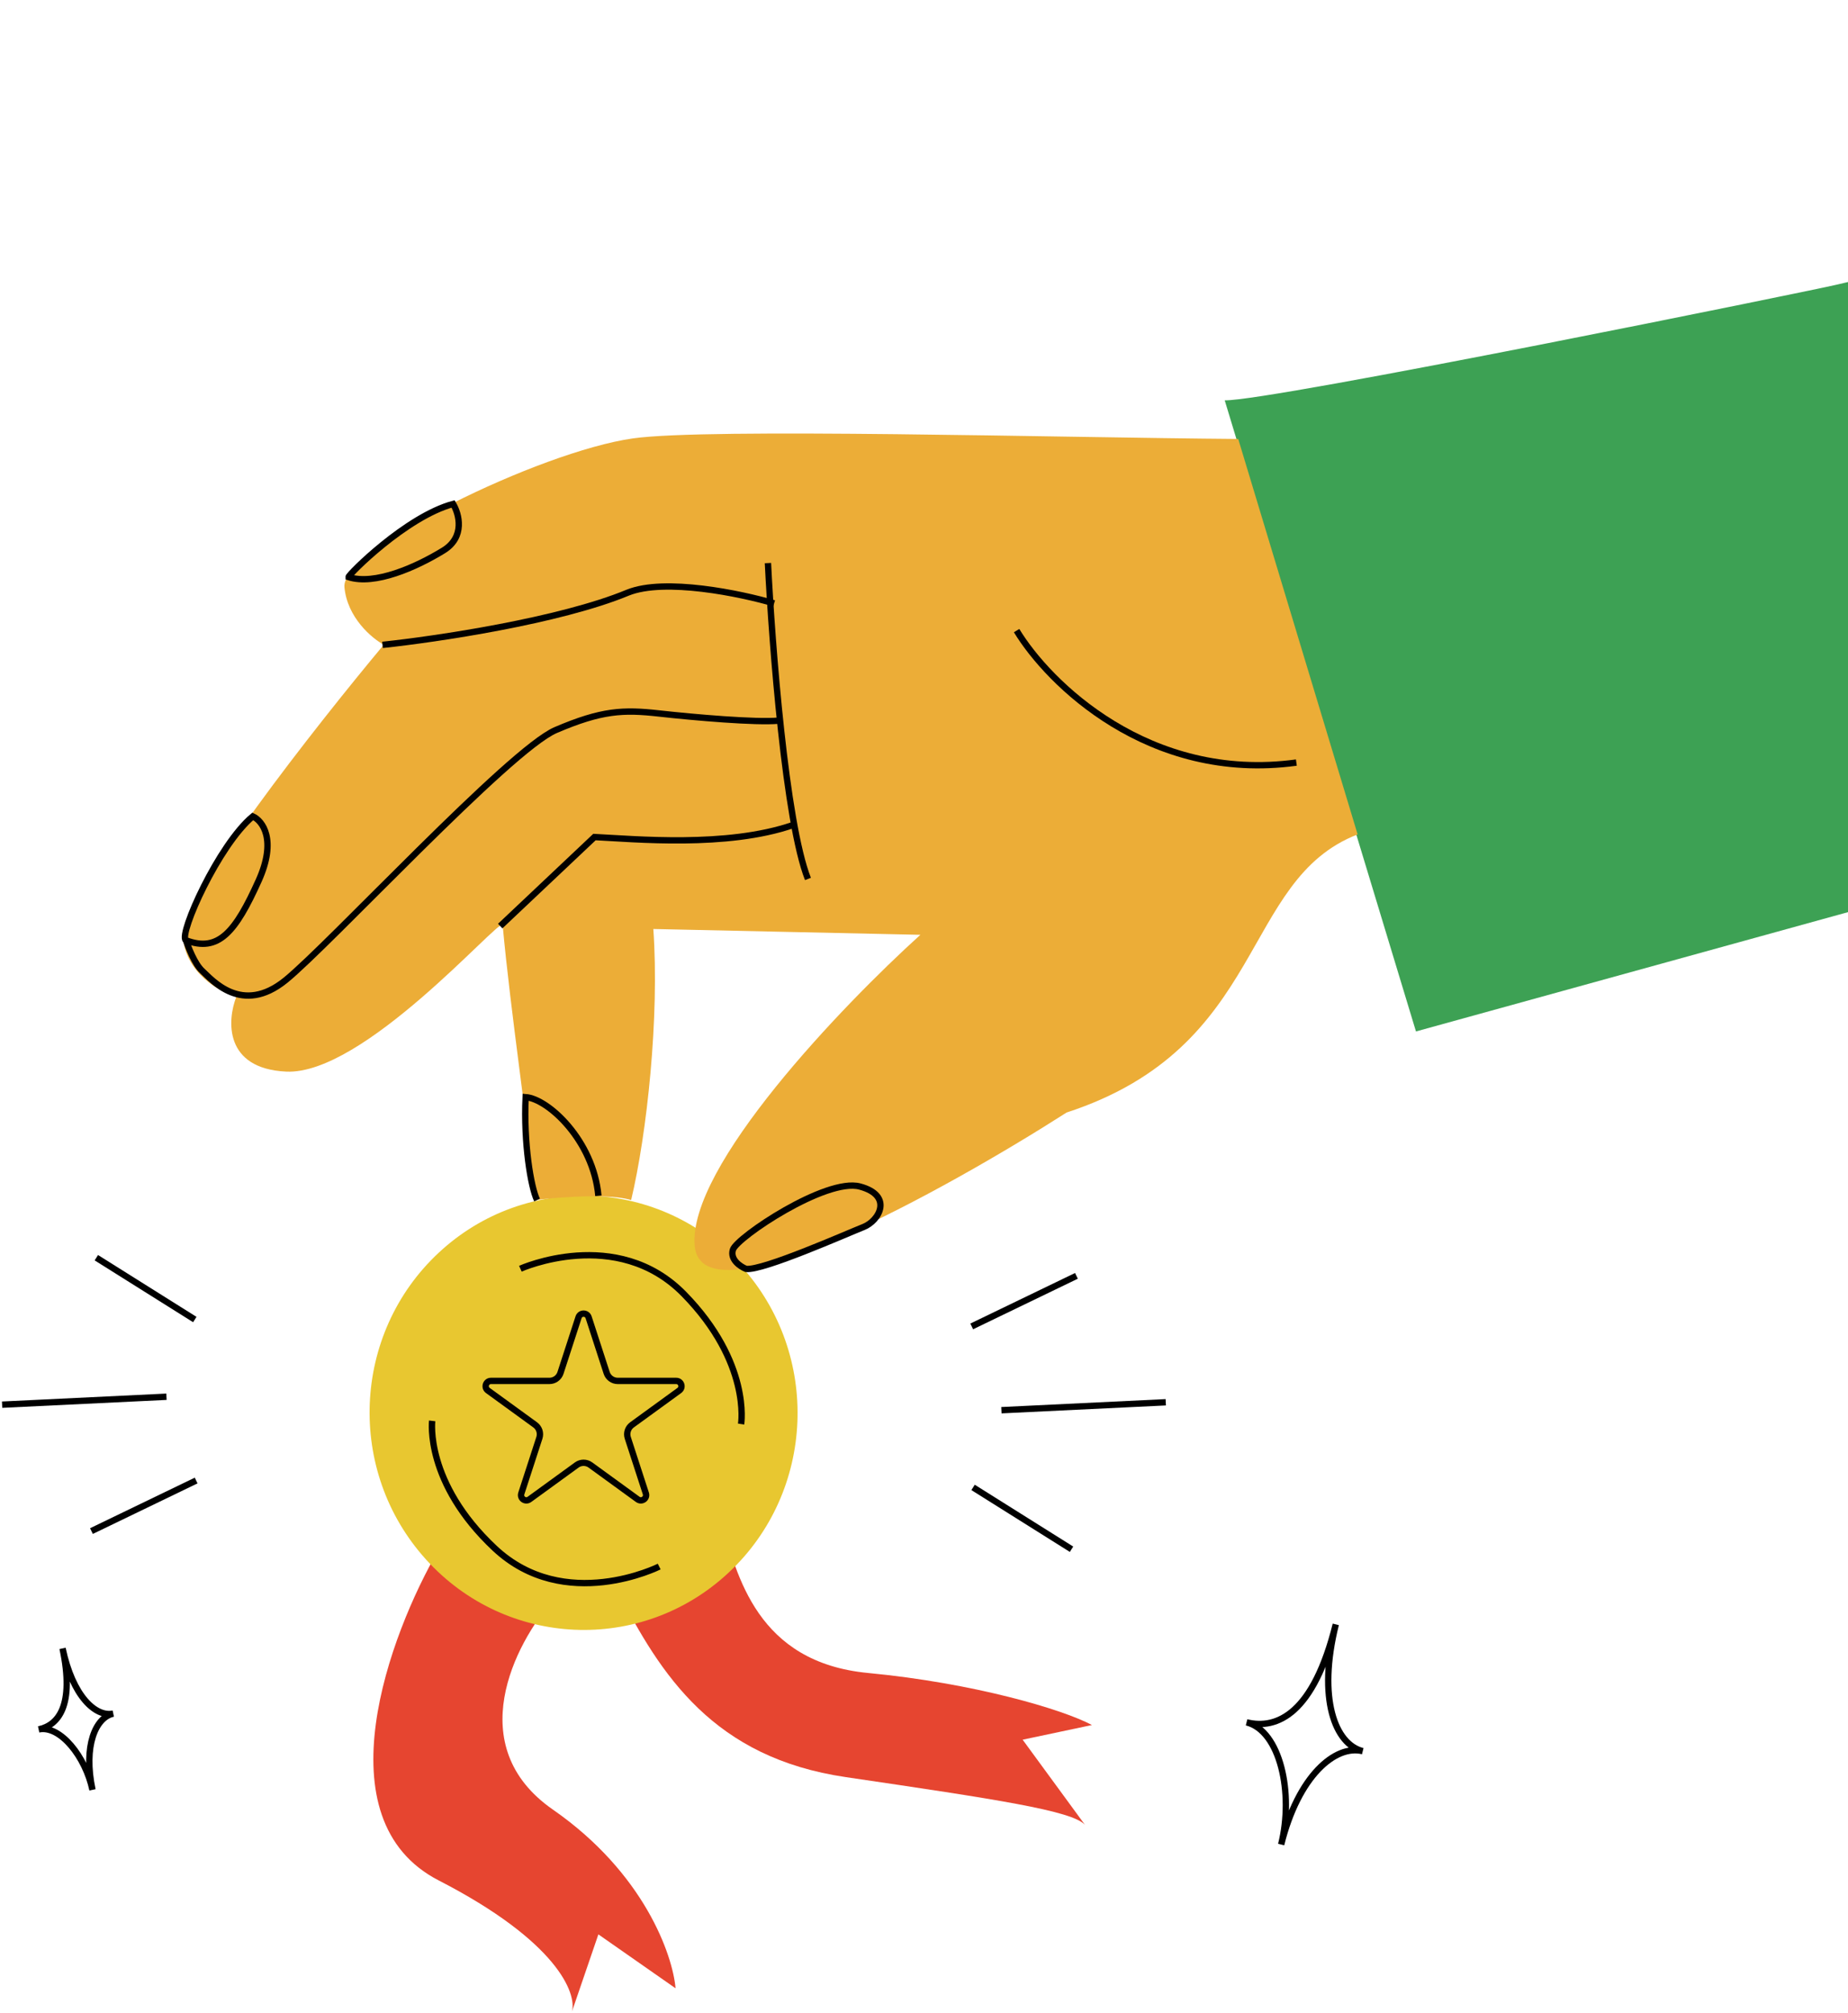 <svg width="874" height="952" viewBox="0 0 874 952" fill="none" xmlns="http://www.w3.org/2000/svg">
<path d="M207.5 889.277C151.5 860.477 184.166 772.944 207.5 732.777L261.5 756.777C243.5 777.277 218.3 825.777 261.5 855.777C304.7 885.777 318.167 924.611 319.5 940.277L283 914.777L270.5 951.277C272.833 942.611 263.5 918.077 207.5 889.277Z" fill="#E64530"/>
<path d="M400.007 840.41C337.707 831.235 312.49 792.604 291.54 751.145L341.101 718.961C348.472 745.228 358.184 786.17 410.542 791.163C460.583 795.934 502.57 808.355 516.43 815.779L483.655 822.713L513.129 862.985C507.136 856.303 471.22 850.897 400.007 840.41Z" fill="#E64530"/>
<path d="M350.5 598.697C312.669 556.89 248.645 554.076 207.5 592.41C166.355 630.744 163.668 695.711 201.499 737.518C239.331 779.324 303.354 782.139 344.499 743.804C385.645 705.47 388.331 640.503 350.5 598.697Z" fill="#E8C730"/>
<path d="M246.115 599.984C246.115 599.984 291.691 579.496 323.488 611.994C355.285 644.492 350.5 673.456 350.5 673.456" stroke="black" stroke-width="3" stroke-miterlimit="10"/>
<path d="M311.764 740.836C311.764 740.836 267.09 763.276 233.957 732.182C200.825 701.087 204.39 671.943 204.39 671.943" stroke="black" stroke-width="3" stroke-miterlimit="10"/>
<path d="M273.622 622.949C274.371 620.646 277.629 620.646 278.378 622.949L286.922 649.245C287.658 651.511 289.77 653.045 292.152 653.045H319.802C322.223 653.045 323.23 656.144 321.271 657.568L298.902 673.82C296.975 675.22 296.168 677.703 296.904 679.969L305.449 706.265C306.197 708.568 303.561 710.483 301.601 709.06L279.233 692.808C277.305 691.407 274.695 691.407 272.767 692.808L250.399 709.06C248.439 710.483 245.803 708.568 246.551 706.265L255.096 679.969C255.832 677.703 255.025 675.22 253.098 673.82L230.729 657.568C228.77 656.144 229.777 653.045 232.198 653.045H259.848C262.23 653.045 264.342 651.511 265.078 649.245L273.622 622.949Z" fill="#E8C730" stroke="black" stroke-width="3"/>
<path d="M92.765 700.151L43.25 724.059" stroke="black" stroke-width="3"/>
<path d="M459.573 627.271L509.088 603.363" stroke="black" stroke-width="3"/>
<path d="M78.731 660.527L1 664.277" stroke="black" stroke-width="3"/>
<path d="M473.608 666.895L551.339 663.145" stroke="black" stroke-width="3"/>
<path d="M92.132 624.017L45.566 594.777" stroke="black" stroke-width="3"/>
<path d="M460.206 703.405L506.771 732.645" stroke="black" stroke-width="3"/>
<path d="M631.752 768.175C621.276 810.399 604.017 818.09 589.557 814.502C605.463 818.448 611.948 847.995 605.92 872.287C613.957 839.897 631.491 824.906 644.505 828.135C631.491 824.906 622.998 803.458 631.752 768.175Z" stroke="black" stroke-width="3"/>
<path d="M669.674 487.781L579.223 189.324C600.844 189.691 857.241 137.353 868.245 134.715C1114.54 75.685 908.361 343.885 935.532 414.368L669.674 487.781Z" fill="#3DA154"/>
<path d="M642.081 394.603L585.608 207.589C500.717 206.956 334.69 202.299 299.3 207.326C255.064 213.61 161.257 259.604 162.892 277.632C164.2 292.054 175.84 301.828 181.496 304.913C149.342 343.423 85.314 424.849 86.434 442.469C87.554 460.089 103.785 469.107 111.761 471.413C107.398 482.6 105.995 505.334 135.279 506.768C171.884 508.561 235.133 435.233 237.708 437.272C241.437 478.398 249.977 534.168 253 567.501C253 567.501 285 563.501 298.5 567.501C306 536.001 311.927 480.815 308.987 439.328L435.292 442.075C398.299 475.533 325.161 551.803 328.553 589.21C331.945 626.618 447.229 562.734 504.448 526.116C599.564 495.063 586.349 416.146 642.081 394.603Z" fill="#ECAD37"/>
<path d="M283 565.501C280.629 539.361 259.219 519.59 248.597 518.849C247.576 540.526 251.068 561.519 254 567.501" stroke="black" stroke-width="3"/>
<path d="M363.194 266.284C365.105 304.924 371.565 388.895 382.116 415.657" stroke="black" stroke-width="3"/>
<path d="M87.771 444.05C88.902 447.735 92.075 455.929 95.72 459.234C100.276 463.364 114.355 480.264 134.951 463.628C155.547 446.993 240.965 354.615 262.818 345.249C284.671 335.883 294.795 335.533 311.693 337.409C328.591 339.285 357.493 341.776 368.159 340.809" stroke="black" stroke-width="3"/>
<path d="M122.314 416.496C131.067 397.072 124.122 388.121 119.556 386.074C103.444 399.463 84.555 441.504 87.824 444.616C103.302 450.596 111.373 440.776 122.314 416.496Z" stroke="black" stroke-width="3"/>
<path d="M180.904 304.967C206.152 302.299 264.709 293.619 296.951 280.244C314.475 273.202 350.363 280.702 366.116 285.332" stroke="black" stroke-width="3"/>
<path d="M236.574 437.941L281.148 395.843C300.15 396.771 343.744 400.959 375.026 390.17" stroke="black" stroke-width="3"/>
<path d="M346.636 590.977C345.149 595.656 350.151 598.989 352.838 600.071C360.694 601.063 400.895 583.217 408.394 580.265C415.893 577.313 422.574 565.347 406.657 561.111C390.74 556.874 348.495 585.129 346.636 590.977Z" stroke="black" stroke-width="3"/>
<path d="M480.795 298.219C495.786 322.987 543.236 370.146 613.108 360.629" stroke="black" stroke-width="3"/>
<path d="M209.713 260.321C220.126 253.924 217.103 242.99 214.29 238.322C192.131 244.308 164.751 271.783 164.853 272.909C177.164 276.905 196.697 268.318 209.713 260.321Z" stroke="black" stroke-width="3"/>
<path d="M29.581 779.54C35.322 806.669 27.565 815.882 18.275 817.848C28.494 815.685 40.434 830.824 43.738 846.433C39.333 825.622 45.218 812.146 53.579 810.376C45.218 812.146 34.379 802.209 29.581 779.54Z" stroke="black" stroke-width="3"/>
</svg>
